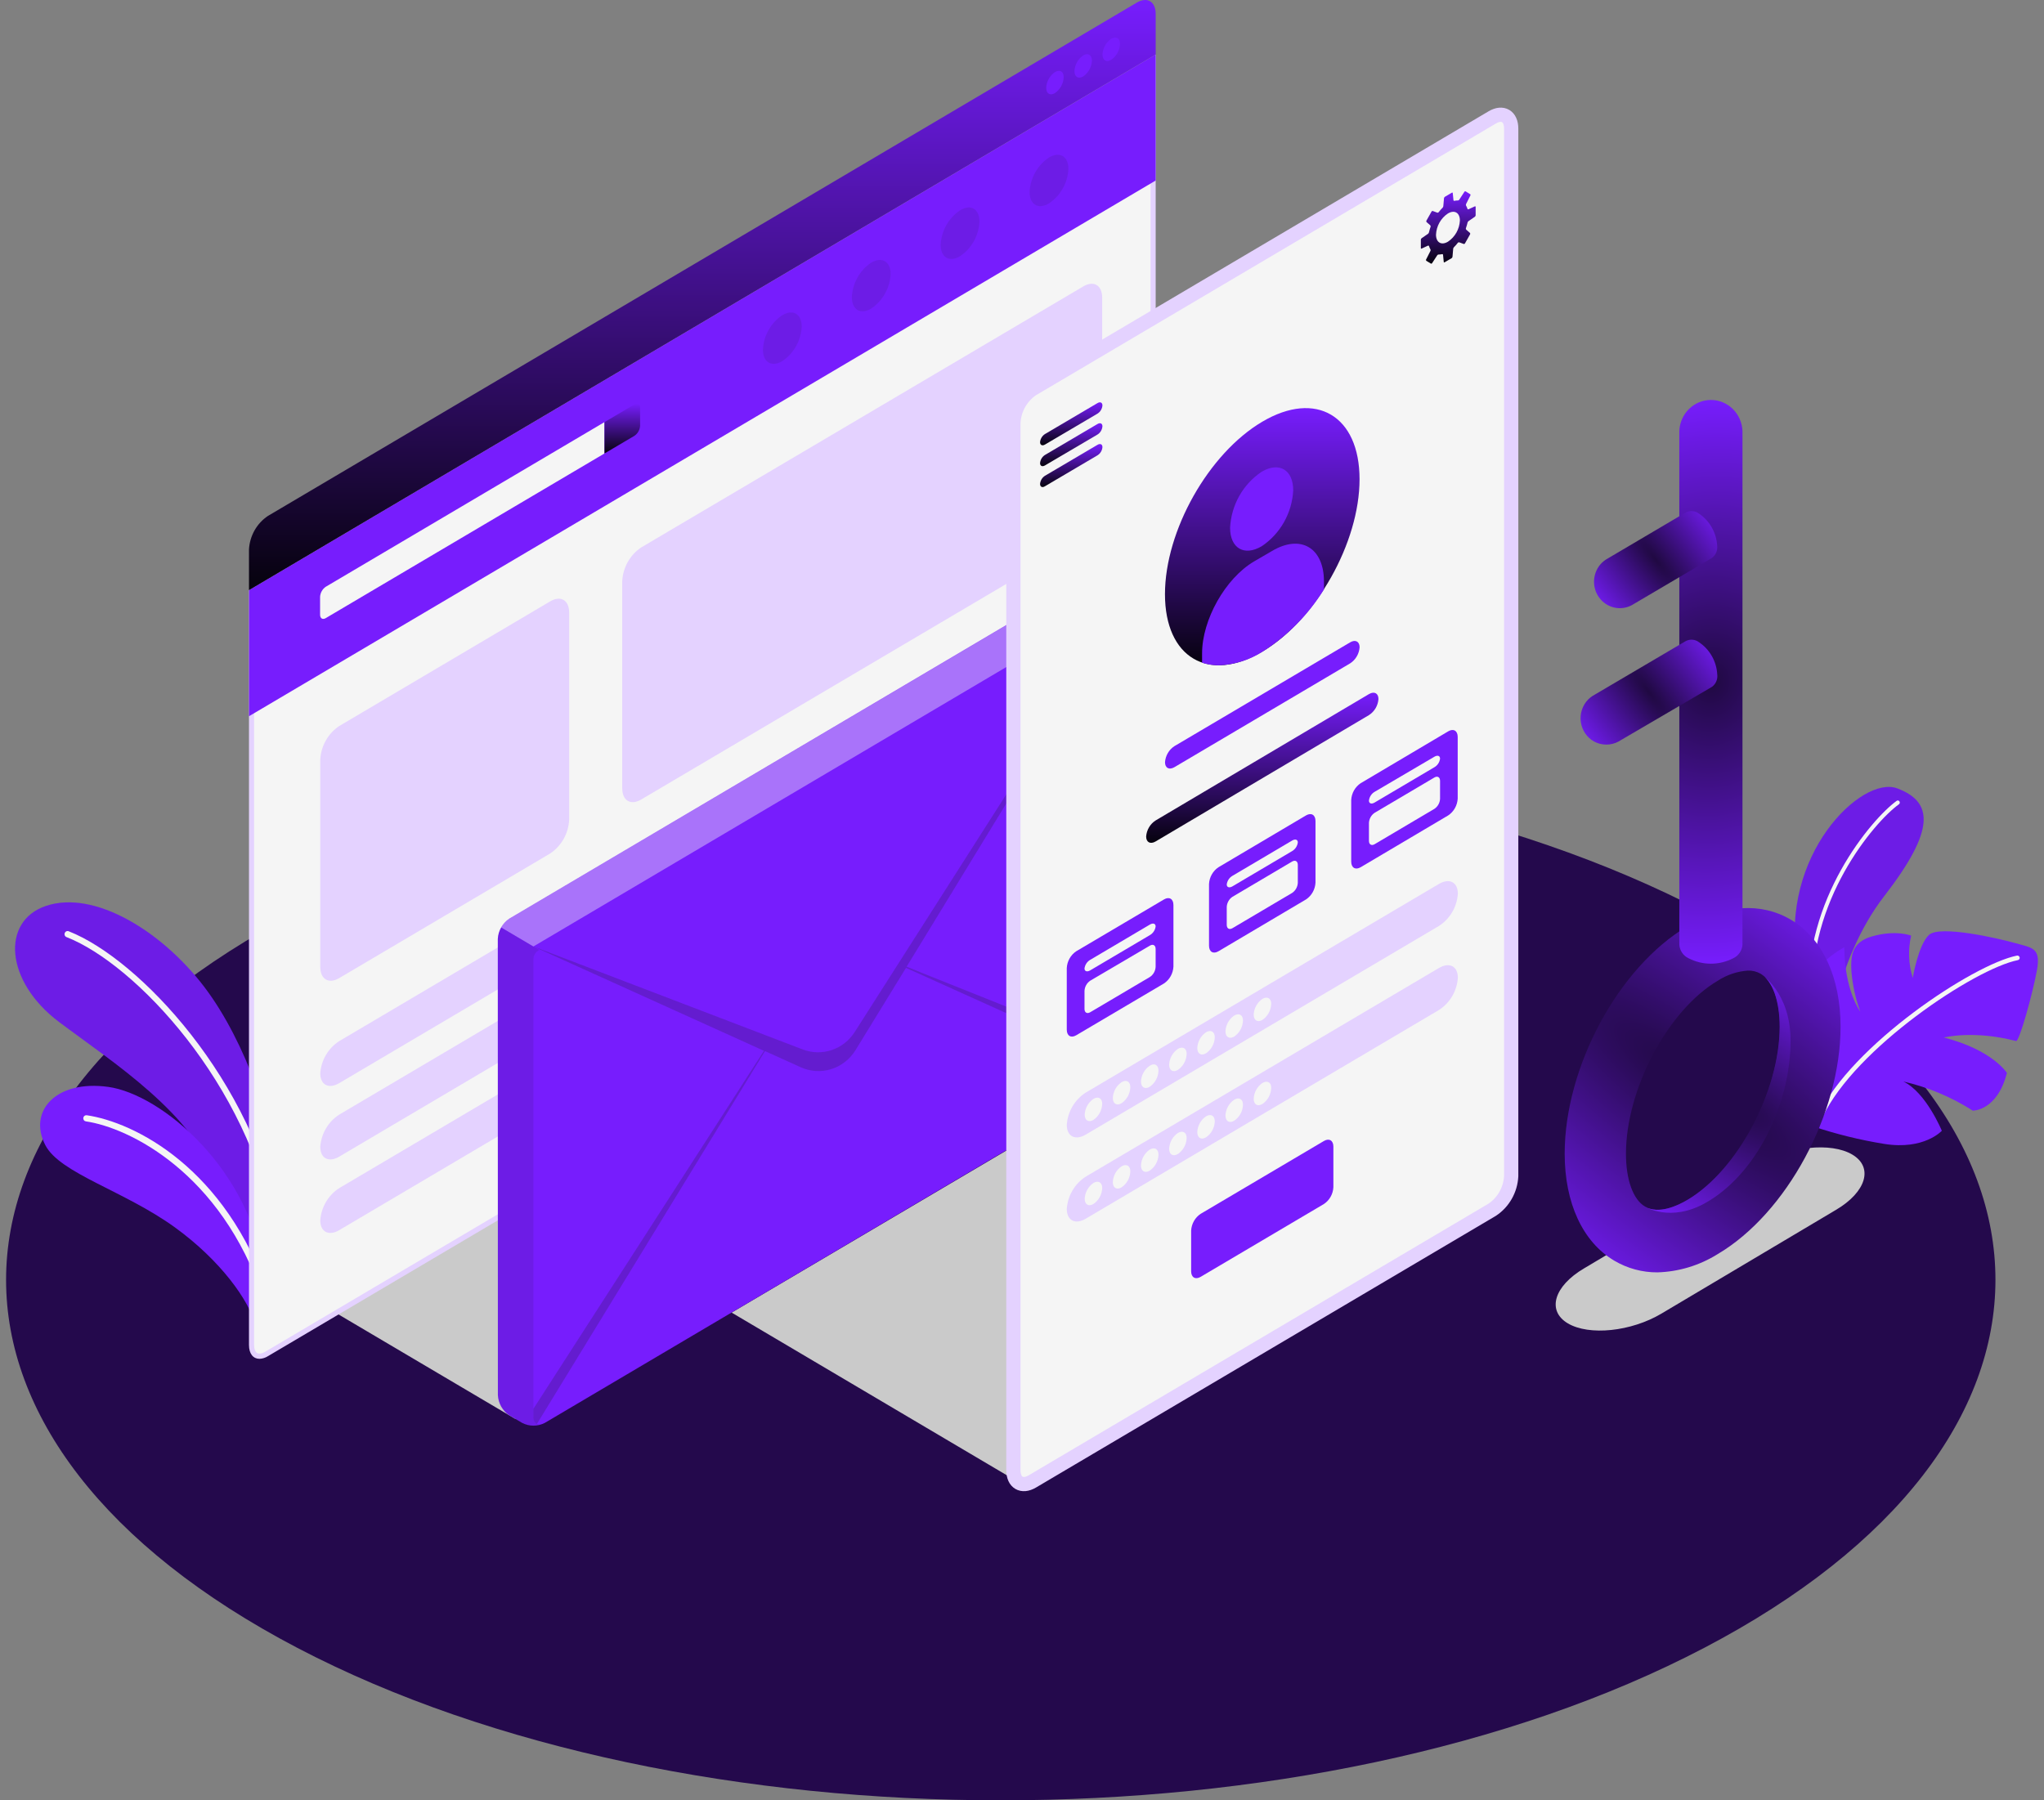 <svg xmlns="http://www.w3.org/2000/svg" width="168" height="148" viewBox="0 0 168 148" fill="none">
  <rect x="0" y="0" width="168" height="148" fill="#808080" stroke="none"/>
  <path d="M24.445 135.471C56.373 152.178 108.14 152.178 140.065 135.471C171.99 118.763 171.993 91.658 140.065 74.969C108.136 58.28 56.373 58.261 24.445 74.969C-7.484 91.677 -7.48 118.767 24.445 135.471Z" fill="#24094C"/>
  <path d="M128.865 108.792C130.617 109.826 134.056 109.469 136.545 107.996L150.905 99.459C153.398 97.986 153.995 95.954 152.243 94.915C150.492 93.877 147.056 94.245 144.563 95.718L130.21 104.263C127.718 105.725 127.117 107.757 128.865 108.792Z" fill="#CACACA"/>
  <path d="M42.384 116.662L27.772 108.028L42.384 99.394V116.662Z" fill="#CACACA"/>
  <path d="M83.686 121.831L60.135 107.906L83.689 94.008L83.686 121.831Z" fill="#CACACA"/>
  <path d="M22.612 96.472C22.655 92.975 20.267 85.696 16.774 81.112C13.281 76.528 7.734 73.138 3.777 74.474C0.072 75.722 0.413 80.678 4.856 84.017C9.299 87.356 15.972 91.561 17.874 97.271L21.921 104.266L22.612 96.472Z" fill="#771DFD"/>
  <path opacity="0.1" d="M22.612 96.472C22.655 92.975 20.267 85.696 16.774 81.112C13.281 76.528 7.734 73.138 3.777 74.474C0.072 75.722 0.413 80.678 4.856 84.017C9.299 87.356 15.972 91.561 17.874 97.271L21.921 104.266L22.612 96.472Z" fill="#191919"/>
  <path d="M22.811 101.26C22.756 101.255 22.704 101.232 22.664 101.194C22.624 101.156 22.597 101.105 22.587 101.05C20.429 89.081 11.112 79.258 5.49 77.045C5.456 77.036 5.424 77.019 5.397 76.996C5.37 76.974 5.347 76.945 5.331 76.913C5.315 76.881 5.306 76.846 5.305 76.81C5.303 76.774 5.308 76.738 5.321 76.704C5.334 76.671 5.353 76.64 5.378 76.615C5.403 76.589 5.433 76.569 5.465 76.556C5.498 76.543 5.534 76.538 5.569 76.539C5.604 76.541 5.638 76.55 5.67 76.567C11.4 78.824 20.897 88.808 23.077 100.958C23.083 100.991 23.083 101.025 23.076 101.058C23.07 101.091 23.057 101.122 23.038 101.149C23.02 101.177 22.996 101.201 22.969 101.219C22.942 101.238 22.911 101.25 22.879 101.256L22.811 101.26Z" fill="#F5F5F5"/>
  <path d="M20.98 108.88C20.454 106.906 18.145 103.633 14.382 100.905C10.217 97.89 4.921 96.461 3.724 94.138C2.285 91.347 4.598 88.755 8.904 89.352C13.21 89.948 20.721 96.075 21.828 105.154L20.98 108.88Z" fill="#771DFD"/>
  <path d="M21.839 106.829C21.791 106.825 21.745 106.806 21.707 106.776C21.669 106.746 21.639 106.706 21.623 106.659C18.166 96.384 10.583 92.698 7.058 92.186C6.993 92.177 6.933 92.142 6.894 92.088C6.854 92.034 6.837 91.966 6.846 91.899C6.855 91.832 6.889 91.772 6.942 91.731C6.995 91.691 7.061 91.673 7.126 91.682C11.026 92.249 18.569 96.004 22.098 106.49C22.119 106.554 22.114 106.625 22.085 106.686C22.056 106.747 22.006 106.794 21.943 106.818C21.91 106.828 21.874 106.832 21.839 106.829Z" fill="#F5F5F5"/>
  <path d="M150.158 86.497C150.158 86.497 150.637 79.134 154.882 73.648C159.126 68.162 158.867 65.917 155.939 64.812C153.011 63.708 146.227 70.316 147.723 79.134C149.22 87.952 150.158 86.497 150.158 86.497Z" fill="#771DFD"/>
  <path opacity="0.1" d="M150.158 86.497C150.158 86.497 150.637 79.134 154.882 73.648C159.126 68.162 158.867 65.917 155.939 64.812C153.011 63.708 146.227 70.316 147.723 79.134C149.22 87.952 150.158 86.497 150.158 86.497Z" fill="#191919"/>
  <path d="M148.862 82.291C148.82 82.291 148.779 82.275 148.747 82.245C148.716 82.216 148.697 82.176 148.693 82.132C148.2 74.01 153.801 67.347 155.888 65.837C155.905 65.824 155.925 65.814 155.946 65.809C155.968 65.804 155.99 65.803 156.011 65.807C156.033 65.811 156.053 65.819 156.072 65.831C156.09 65.843 156.106 65.859 156.118 65.878C156.143 65.915 156.153 65.961 156.146 66.005C156.139 66.05 156.114 66.09 156.078 66.117C154.021 67.59 148.524 74.132 149.013 82.11C149.015 82.155 149 82.199 148.971 82.232C148.943 82.266 148.902 82.287 148.859 82.291H148.862Z" fill="#F5F5F5"/>
  <path d="M149.005 92.594C150.917 93.233 152.875 93.716 154.861 94.037C158.149 94.567 159.603 92.958 159.603 92.958C159.603 92.958 158.308 89.803 156.441 88.908C158.461 89.373 160.39 90.183 162.146 91.305C162.146 91.305 164.153 91.338 164.952 88.201C164.952 88.201 163.765 86.313 159.772 85.293C159.772 85.293 162.2 84.667 165.7 85.58C165.963 85.687 167.081 81.633 167.419 79.763C167.758 77.893 167.024 77.922 165.599 77.521C164.175 77.12 159.452 76.048 158.559 76.847C157.667 77.646 157.214 80.393 157.214 80.393C156.861 79.268 156.815 78.066 157.081 76.917C157.081 76.917 155.8 76.405 153.807 76.998C152.182 77.48 152.102 78.614 152.174 79.896C152.271 81.008 152.513 82.103 152.894 83.15C152.894 83.15 151.624 81.486 151.584 77.874C151.584 77.874 148.253 79.568 147.685 82.955C147.354 84.792 146.915 90.179 149.005 92.594Z" fill="#771DFD"/>
  <path d="M149.631 91.941C149.666 91.941 149.701 91.93 149.731 91.912C149.76 91.893 149.785 91.866 149.8 91.834C152.452 86.19 162.319 79.633 165.851 78.93C165.875 78.925 165.898 78.916 165.918 78.902C165.939 78.889 165.957 78.871 165.97 78.851C165.984 78.83 165.994 78.807 165.998 78.783C166.003 78.758 166.003 78.733 165.999 78.709C165.988 78.659 165.96 78.616 165.919 78.588C165.878 78.56 165.828 78.549 165.779 78.558C162.182 79.276 152.16 85.921 149.466 91.668C149.445 91.714 149.442 91.766 149.458 91.813C149.474 91.861 149.508 91.9 149.552 91.922C149.577 91.934 149.604 91.94 149.631 91.941Z" fill="#F5F5F5"/>
  <path d="M21.33 111.489C20.923 111.489 20.679 111.146 20.679 110.568V48.638L94.791 4.852V66.531C94.766 67.046 94.622 67.548 94.372 67.996C94.122 68.443 93.773 68.825 93.352 69.109L21.92 111.301C21.742 111.415 21.539 111.48 21.33 111.489Z" fill="#F5F5F5"/>
  <path d="M94.566 5.224V66.532C94.535 67.01 94.398 67.474 94.164 67.888C93.93 68.302 93.606 68.656 93.217 68.921L21.813 111.114C21.667 111.21 21.5 111.266 21.327 111.276C20.928 111.276 20.885 110.779 20.885 110.569V48.764L94.566 5.224ZM94.987 4.488L20.464 48.514V110.569C20.464 111.305 20.824 111.706 21.327 111.706C21.573 111.697 21.812 111.622 22.021 111.489L93.429 69.293C93.882 68.99 94.259 68.583 94.53 68.103C94.801 67.623 94.957 67.085 94.987 66.532V4.477V4.488Z" fill="#E4D2FF"/>
  <path d="M20.468 48.514V58.878L94.987 14.841V4.477L20.468 48.514Z" fill="#771DFD"/>
  <path d="M26.308 49.065V50.538C26.308 50.84 26.52 50.965 26.775 50.814L49.686 37.276V34.699L26.775 48.237C26.64 48.328 26.527 48.451 26.446 48.595C26.365 48.738 26.317 48.9 26.308 49.065Z" fill="#F5F5F5"/>
  <path d="M52.143 33.25C52.402 33.095 52.611 33.221 52.611 33.526V34.999C52.601 35.165 52.554 35.326 52.473 35.47C52.392 35.614 52.279 35.736 52.143 35.827L49.686 37.278V34.7L52.143 33.25Z" fill="url(#paint0_linear_253_10648)"/>
  <path d="M20.464 45.175C20.493 44.622 20.65 44.084 20.92 43.604C21.191 43.124 21.568 42.716 22.021 42.414L93.429 0.218C94.289 -0.291 94.987 0.122 94.987 1.138V4.477L20.464 48.514V45.175Z" fill="url(#paint1_linear_253_10648)"/>
  <path d="M86.706 5.928C86.495 6.07 86.32 6.262 86.195 6.486C86.07 6.711 85.999 6.962 85.986 7.22C85.986 7.699 86.314 7.89 86.706 7.655C86.916 7.511 87.091 7.319 87.216 7.094C87.341 6.869 87.413 6.617 87.425 6.359C87.44 5.876 87.112 5.689 86.706 5.928Z" fill="#771DFD"/>
  <path d="M89.03 4.556C88.819 4.699 88.644 4.89 88.519 5.114C88.394 5.339 88.323 5.59 88.311 5.848C88.311 6.327 88.638 6.519 89.03 6.283C89.24 6.139 89.415 5.947 89.54 5.722C89.665 5.497 89.737 5.245 89.749 4.987C89.749 4.508 89.418 4.317 89.03 4.556Z" fill="#771DFD"/>
  <path d="M91.334 3.189C91.124 3.331 90.949 3.523 90.824 3.747C90.699 3.972 90.627 4.223 90.615 4.481C90.615 4.96 90.942 5.151 91.334 4.916C91.544 4.772 91.719 4.58 91.844 4.355C91.969 4.13 92.041 3.878 92.054 3.62C92.064 3.141 91.737 2.95 91.334 3.189Z" fill="#771DFD"/>
  <g opacity="0.1">
    <path d="M71.606 21.589C71.142 21.9 70.755 22.319 70.478 22.811C70.201 23.304 70.042 23.856 70.013 24.424C70.013 25.466 70.732 25.896 71.606 25.366C72.072 25.056 72.459 24.639 72.736 24.146C73.014 23.654 73.174 23.102 73.203 22.535C73.207 21.493 72.488 21.07 71.606 21.589Z" fill="#191919"/>
    <path d="M64.301 25.908C63.836 26.218 63.449 26.636 63.171 27.128C62.894 27.62 62.734 28.172 62.704 28.74C62.704 29.782 63.423 30.212 64.301 29.686C64.766 29.375 65.152 28.956 65.429 28.463C65.706 27.971 65.866 27.418 65.895 26.851C65.895 25.809 65.183 25.393 64.301 25.908Z" fill="#191919"/>
    <path d="M78.907 17.29C78.442 17.601 78.056 18.019 77.779 18.511C77.502 19.003 77.342 19.555 77.313 20.122C77.313 21.163 78.032 21.594 78.907 21.064C79.372 20.754 79.759 20.336 80.037 19.844C80.314 19.352 80.474 18.8 80.504 18.233C80.504 17.172 79.791 16.749 78.907 17.29Z" fill="#191919"/>
    <path d="M86.219 12.947C85.754 13.257 85.366 13.675 85.089 14.167C84.811 14.659 84.651 15.211 84.622 15.778C84.622 16.82 85.341 17.251 86.219 16.721C86.684 16.411 87.071 15.993 87.349 15.501C87.626 15.009 87.786 14.457 87.816 13.889C87.816 12.847 87.1 12.424 86.219 12.947Z" fill="#191919"/>
  </g>
  <path d="M27.881 59.686L45.223 49.436C46.083 48.928 46.781 49.341 46.781 50.357V67.399C46.751 67.953 46.595 68.491 46.324 68.97C46.054 69.45 45.676 69.858 45.223 70.161L27.881 80.407C27.021 80.915 26.323 80.503 26.323 79.486V62.447C26.353 61.894 26.509 61.356 26.78 60.876C27.05 60.397 27.428 59.989 27.881 59.686Z" fill="#E4D2FF"/>
  <path d="M52.701 45.005L89.033 23.548C89.892 23.036 90.59 23.448 90.59 24.468V41.507C90.561 42.06 90.404 42.599 90.134 43.078C89.863 43.558 89.486 43.966 89.033 44.269L52.701 65.726C51.841 66.234 51.143 65.821 51.143 64.805V47.766C51.173 47.213 51.329 46.675 51.6 46.195C51.87 45.715 52.247 45.308 52.701 45.005Z" fill="#E4D2FF"/>
  <path d="M27.881 85.588L55.45 69.297C56.313 68.789 57.011 69.149 57.011 70.103C56.973 70.638 56.812 71.157 56.541 71.617C56.271 72.077 55.898 72.465 55.454 72.75L27.881 89.042C27.021 89.55 26.323 89.189 26.323 88.235C26.362 87.7 26.523 87.181 26.793 86.722C27.064 86.262 27.436 85.873 27.881 85.588Z" fill="#E4D2FF"/>
  <path d="M27.881 91.631L55.45 75.34C56.313 74.832 57.011 75.192 57.011 76.146C56.973 76.681 56.812 77.2 56.541 77.66C56.271 78.12 55.898 78.508 55.454 78.793L27.881 95.085C27.021 95.593 26.323 95.232 26.323 94.278C26.362 93.743 26.523 93.224 26.793 92.764C27.064 92.305 27.436 91.916 27.881 91.631Z" fill="#E4D2FF"/>
  <path d="M27.881 97.674L55.45 81.383C56.313 80.874 57.011 81.235 57.011 82.189C56.973 82.724 56.812 83.243 56.541 83.703C56.271 84.163 55.898 84.551 55.454 84.836L27.881 101.128C27.021 101.636 26.323 101.275 26.323 100.321C26.362 99.786 26.523 99.267 26.793 98.808C27.064 98.348 27.436 97.959 27.881 97.674Z" fill="#E4D2FF"/>
  <path d="M40.916 77.183C40.934 76.851 41.028 76.528 41.191 76.24C41.353 75.953 41.579 75.708 41.851 75.526L89.662 47.276C89.951 47.125 90.272 47.047 90.597 47.047C90.922 47.047 91.242 47.125 91.532 47.276L92.586 47.898C92.858 48.08 93.084 48.325 93.246 48.613C93.407 48.901 93.501 49.223 93.518 49.555V87.064C93.5 87.396 93.407 87.719 93.245 88.006C93.083 88.294 92.857 88.539 92.586 88.721L44.783 116.971C44.493 117.122 44.172 117.2 43.847 117.2C43.522 117.2 43.202 117.122 42.912 116.971L41.858 116.349C41.586 116.167 41.36 115.922 41.197 115.634C41.035 115.347 40.941 115.024 40.923 114.692L40.916 77.183Z" fill="#771DFD"/>
  <path opacity="0.4" d="M41.185 76.24L43.84 77.808L93.241 48.612C93.083 48.321 92.856 48.074 92.582 47.895L91.546 47.276C91.258 47.125 90.939 47.047 90.615 47.047C90.291 47.047 89.972 47.125 89.683 47.276L41.85 75.526C41.573 75.703 41.344 75.948 41.185 76.24Z" fill="#F5F5F5"/>
  <path opacity="0.1" d="M40.916 77.185V114.694C40.934 115.026 41.028 115.349 41.19 115.636C41.353 115.924 41.579 116.169 41.851 116.351L42.905 116.973C42.986 117.021 43.071 117.061 43.16 117.091C43.285 117.134 43.414 117.165 43.545 117.183C43.791 117.214 44.04 117.204 44.282 117.153C44.345 117.142 44.406 117.126 44.466 117.106L44.578 117.061C44.507 117.093 44.43 117.109 44.353 117.109C44.275 117.109 44.199 117.093 44.128 117.061C44.028 116.994 43.949 116.899 43.899 116.788C43.849 116.677 43.83 116.553 43.844 116.432V78.915C43.834 78.745 43.876 78.575 43.962 78.429C44.049 78.283 44.177 78.168 44.329 78.098L43.844 77.811L41.185 76.242C41.019 76.528 40.926 76.852 40.916 77.185Z" fill="#191919"/>
  <path opacity="0.2" d="M43.842 77.807L65.983 86.275C66.749 86.567 67.588 86.584 68.365 86.322C69.141 86.06 69.807 85.536 70.253 84.835L73.807 79.261L93.419 48.508L74.516 79.471L93.516 87.081C93.5 87.419 93.4 87.748 93.225 88.035L74.465 79.567L70.321 86.323C69.862 87.073 69.154 87.629 68.327 87.889C67.5 88.149 66.609 88.095 65.817 87.737L62.875 86.407L44.126 117.065C44.026 116.997 43.947 116.902 43.897 116.791C43.847 116.68 43.828 116.557 43.842 116.435V115.813L62.792 86.385L43.842 77.807Z" fill="#191919"/>
  <path d="M83.293 34.749V120.865C83.293 121.881 83.991 122.293 84.851 121.785L122.651 99.448C123.104 99.145 123.481 98.738 123.752 98.258C124.022 97.778 124.179 97.24 124.208 96.687V10.572C124.208 9.555 123.511 9.143 122.651 9.651L84.851 31.988C84.397 32.29 84.02 32.698 83.749 33.178C83.479 33.658 83.322 34.196 83.293 34.749Z" fill="#F5F5F5" stroke="#E4D2FF" stroke-width="1.17" stroke-miterlimit="10"/>
  <path d="M85.485 36.35C85.497 36.214 85.54 36.082 85.611 35.966C85.681 35.849 85.777 35.752 85.891 35.68L90.208 33.136C90.431 33.003 90.611 33.092 90.611 33.331C90.6 33.467 90.557 33.599 90.487 33.715C90.417 33.831 90.322 33.929 90.208 34.001L85.891 36.545C85.668 36.678 85.485 36.589 85.485 36.35Z" fill="url(#paint2_linear_253_10648)"/>
  <path d="M85.485 38.069C85.497 37.932 85.54 37.801 85.61 37.684C85.681 37.568 85.777 37.47 85.891 37.399L90.208 34.855C90.431 34.722 90.611 34.811 90.611 35.046C90.6 35.183 90.558 35.315 90.488 35.432C90.418 35.549 90.322 35.648 90.208 35.72L85.891 38.26C85.668 38.393 85.485 38.308 85.485 38.069Z" fill="url(#paint3_linear_253_10648)"/>
  <path d="M85.485 39.781C85.497 39.644 85.54 39.513 85.61 39.396C85.681 39.28 85.777 39.182 85.891 39.111L90.208 36.566C90.431 36.434 90.611 36.519 90.611 36.758C90.6 36.894 90.558 37.026 90.488 37.142C90.418 37.259 90.322 37.357 90.208 37.428L85.891 39.972C85.668 40.119 85.485 40.02 85.485 39.781Z" fill="url(#paint4_linear_253_10648)"/>
  <path d="M121.286 17.698V17.009C121.286 17.001 121.284 16.993 121.281 16.985C121.277 16.978 121.271 16.971 121.264 16.967C121.257 16.963 121.249 16.96 121.241 16.96C121.233 16.959 121.225 16.961 121.218 16.965L120.7 17.204C120.691 17.209 120.682 17.211 120.673 17.211C120.664 17.211 120.655 17.209 120.647 17.205C120.639 17.201 120.631 17.196 120.626 17.188C120.62 17.181 120.615 17.173 120.613 17.164C120.586 17.072 120.547 16.984 120.498 16.902C120.488 16.883 120.483 16.86 120.483 16.838C120.483 16.816 120.488 16.794 120.498 16.774L120.858 16.059C120.867 16.041 120.868 16.02 120.862 16.001C120.856 15.982 120.843 15.966 120.825 15.956L120.466 15.735C120.449 15.726 120.429 15.724 120.411 15.729C120.392 15.734 120.376 15.745 120.365 15.761L119.933 16.424C119.921 16.442 119.904 16.456 119.884 16.465C119.865 16.475 119.843 16.48 119.822 16.479C119.728 16.478 119.633 16.488 119.541 16.509C119.532 16.511 119.523 16.512 119.514 16.511C119.505 16.509 119.496 16.506 119.489 16.5C119.481 16.495 119.475 16.488 119.47 16.48C119.465 16.472 119.463 16.463 119.462 16.453L119.405 15.875C119.405 15.835 119.369 15.816 119.336 15.838L118.753 16.181C118.735 16.193 118.719 16.209 118.708 16.229C118.696 16.248 118.688 16.269 118.685 16.291L118.628 16.954C118.62 17.001 118.598 17.045 118.566 17.079C118.45 17.194 118.341 17.317 118.243 17.447C118.229 17.464 118.21 17.476 118.19 17.482C118.169 17.488 118.148 17.487 118.128 17.48L117.768 17.348C117.748 17.342 117.728 17.342 117.709 17.35C117.69 17.357 117.674 17.371 117.663 17.389L117.235 18.147C117.227 18.165 117.224 18.185 117.227 18.205C117.23 18.225 117.239 18.243 117.253 18.257L117.556 18.522C117.57 18.538 117.581 18.556 117.586 18.577C117.591 18.598 117.59 18.62 117.584 18.64C117.529 18.792 117.483 18.947 117.448 19.104C117.436 19.149 117.41 19.189 117.376 19.218L116.843 19.586C116.826 19.601 116.811 19.618 116.8 19.639C116.79 19.659 116.784 19.681 116.782 19.704V20.389C116.78 20.398 116.781 20.407 116.785 20.415C116.788 20.424 116.794 20.431 116.801 20.435C116.809 20.44 116.817 20.442 116.826 20.442C116.835 20.442 116.843 20.439 116.85 20.433L117.368 20.194C117.377 20.191 117.386 20.189 117.395 20.189C117.404 20.19 117.413 20.192 117.421 20.196C117.429 20.2 117.437 20.206 117.442 20.213C117.448 20.221 117.452 20.229 117.455 20.238C117.482 20.33 117.521 20.418 117.57 20.5C117.58 20.52 117.585 20.542 117.585 20.564C117.585 20.586 117.58 20.608 117.57 20.628L117.21 21.339C117.202 21.358 117.201 21.379 117.207 21.399C117.213 21.418 117.225 21.435 117.243 21.446L117.602 21.667C117.619 21.675 117.639 21.678 117.657 21.673C117.676 21.668 117.692 21.657 117.703 21.641L118.135 20.978C118.148 20.96 118.164 20.946 118.184 20.936C118.203 20.927 118.225 20.922 118.246 20.923C118.341 20.924 118.435 20.914 118.527 20.893C118.536 20.891 118.545 20.89 118.554 20.891C118.563 20.893 118.572 20.896 118.579 20.901C118.587 20.907 118.593 20.914 118.598 20.922C118.603 20.93 118.605 20.939 118.606 20.949L118.664 21.527C118.664 21.567 118.696 21.586 118.732 21.564L119.315 21.221C119.333 21.208 119.349 21.191 119.36 21.171C119.372 21.152 119.38 21.13 119.383 21.107L119.441 20.444C119.448 20.398 119.469 20.355 119.502 20.323C119.618 20.209 119.727 20.085 119.825 19.955C119.839 19.938 119.858 19.926 119.878 19.92C119.899 19.914 119.92 19.915 119.941 19.922L120.3 20.054C120.32 20.06 120.34 20.06 120.359 20.052C120.378 20.045 120.394 20.031 120.405 20.014L120.833 19.255C120.842 19.236 120.845 19.215 120.841 19.194C120.837 19.174 120.826 19.155 120.811 19.141L120.512 18.88C120.498 18.864 120.487 18.846 120.482 18.825C120.477 18.804 120.478 18.782 120.484 18.762C120.539 18.61 120.585 18.455 120.62 18.298C120.631 18.252 120.656 18.212 120.692 18.184L121.225 17.816C121.242 17.801 121.257 17.783 121.267 17.763C121.278 17.743 121.284 17.721 121.286 17.698ZM119.009 19.87C118.466 20.194 118.027 19.933 118.027 19.292C118.044 18.942 118.141 18.602 118.312 18.298C118.483 17.995 118.722 17.737 119.009 17.547C119.552 17.227 119.991 17.488 119.991 18.128C119.973 18.478 119.875 18.817 119.705 19.12C119.534 19.423 119.295 19.68 119.009 19.87Z" fill="url(#paint5_linear_253_10648)"/>
  <path d="M103.747 34.669C108.165 32.058 111.744 34.175 111.744 39.396C111.744 44.617 108.165 50.96 103.747 53.571C99.33 56.181 95.751 54.064 95.751 48.847C95.751 43.63 99.33 37.279 103.747 34.669Z" fill="url(#paint6_linear_253_10648)"/>
  <path d="M103.699 38.781C105.138 37.934 106.292 38.619 106.292 40.313C106.243 41.233 105.983 42.129 105.532 42.927C105.081 43.725 104.453 44.404 103.699 44.907C102.26 45.754 101.102 45.069 101.102 43.376C101.151 42.455 101.412 41.559 101.863 40.761C102.314 39.962 102.943 39.284 103.699 38.781Z" fill="#771DFD"/>
  <path d="M108.819 47.809C108.819 45.03 106.909 43.899 104.556 45.291L103.064 46.16C100.711 47.552 98.801 50.946 98.801 53.718V54.481C99.245 54.626 99.709 54.699 100.175 54.698C101.437 54.654 102.666 54.273 103.74 53.593C105.795 52.302 107.532 50.544 108.819 48.457V47.809Z" fill="#771DFD"/>
  <path d="M96.531 61.337L110.971 52.806C111.399 52.552 111.748 52.733 111.748 53.212C111.728 53.479 111.648 53.737 111.513 53.967C111.378 54.197 111.192 54.391 110.971 54.533L96.535 63.064C96.103 63.322 95.754 63.137 95.754 62.662C95.773 62.395 95.853 62.135 95.988 61.905C96.123 61.674 96.309 61.48 96.531 61.337Z" fill="#771DFD"/>
  <path d="M94.984 67.447L112.517 57.06C112.949 56.806 113.298 56.987 113.298 57.465C113.278 57.733 113.197 57.992 113.062 58.222C112.926 58.451 112.74 58.645 112.517 58.787L94.984 69.173C94.552 69.427 94.204 69.247 94.204 68.768C94.223 68.501 94.304 68.242 94.44 68.012C94.575 67.782 94.762 67.589 94.984 67.447Z" fill="url(#paint7_linear_253_10648)"/>
  <path d="M112.983 65.43L117.893 62.529C118.152 62.378 118.361 62.448 118.361 62.687C118.342 62.834 118.289 62.974 118.208 63.097C118.127 63.219 118.019 63.321 117.893 63.394L112.983 66.295C112.728 66.446 112.516 66.376 112.516 66.141C112.535 65.993 112.588 65.853 112.669 65.73C112.75 65.606 112.857 65.504 112.983 65.43Z" fill="url(#paint8_linear_253_10648)"/>
  <path d="M88.457 78.201L95.67 73.941C96.098 73.687 96.447 73.893 96.447 74.401V79.467C96.432 79.743 96.354 80.012 96.219 80.252C96.084 80.492 95.896 80.696 95.67 80.848L88.457 85.107C88.029 85.362 87.68 85.155 87.68 84.647V79.581C87.695 79.305 87.773 79.036 87.908 78.796C88.043 78.556 88.231 78.352 88.457 78.201Z" fill="#771DFD"/>
  <path d="M89.605 78.907L94.515 76.005C94.774 75.855 94.983 75.924 94.983 76.16C94.964 76.308 94.912 76.448 94.831 76.572C94.749 76.695 94.641 76.797 94.515 76.871L89.605 79.772C89.346 79.923 89.137 79.853 89.137 79.617C89.156 79.47 89.208 79.329 89.289 79.206C89.371 79.082 89.478 78.98 89.605 78.907Z" fill="#F5F5F5"/>
  <path d="M89.137 81.466V82.939C89.137 83.245 89.346 83.366 89.605 83.215L94.515 80.314C94.651 80.223 94.764 80.101 94.846 79.957C94.927 79.813 94.974 79.651 94.983 79.485V78.013C94.983 77.707 94.774 77.586 94.515 77.737L89.605 80.623C89.467 80.716 89.353 80.84 89.272 80.987C89.191 81.133 89.144 81.298 89.137 81.466Z" fill="#F5F5F5"/>
  <path d="M100.148 71.294L107.343 67.034C107.774 66.781 108.123 66.987 108.123 67.495V72.561C108.108 72.838 108.03 73.107 107.894 73.347C107.759 73.587 107.57 73.79 107.343 73.941L100.148 78.201C99.716 78.455 99.371 78.249 99.371 77.741V72.675C99.385 72.398 99.463 72.129 99.598 71.889C99.733 71.649 99.921 71.445 100.148 71.294Z" fill="#771DFD"/>
  <path d="M101.296 72L106.206 69.099C106.461 68.948 106.67 69.018 106.67 69.254C106.651 69.401 106.599 69.541 106.519 69.664C106.438 69.788 106.331 69.89 106.206 69.964L101.296 72.866C101.037 73.017 100.828 72.947 100.828 72.707C100.848 72.561 100.9 72.42 100.981 72.298C101.062 72.175 101.17 72.073 101.296 72Z" fill="#F5F5F5"/>
  <path d="M100.828 74.556V76.029C100.828 76.334 101.037 76.456 101.296 76.305L106.206 73.404C106.341 73.312 106.453 73.19 106.534 73.046C106.614 72.902 106.661 72.741 106.67 72.575V71.103C106.67 70.797 106.458 70.675 106.202 70.826L101.292 73.728C101.157 73.819 101.044 73.941 100.964 74.085C100.883 74.229 100.837 74.39 100.828 74.556Z" fill="#F5F5F5"/>
  <path d="M111.839 64.384L119.034 60.12C119.462 59.866 119.811 60.073 119.811 60.581V65.65C119.796 65.927 119.718 66.196 119.583 66.435C119.448 66.675 119.26 66.879 119.034 67.031L111.839 71.291C111.408 71.545 111.059 71.339 111.059 70.831V65.764C111.073 65.488 111.152 65.218 111.287 64.978C111.423 64.739 111.612 64.535 111.839 64.384Z" fill="#771DFD"/>
  <path d="M112.983 65.094L117.893 62.211C118.152 62.056 118.361 62.127 118.361 62.366C118.342 62.513 118.29 62.653 118.209 62.776C118.128 62.899 118.02 63 117.893 63.073L112.983 65.974C112.728 66.129 112.516 66.059 112.516 65.819C112.532 65.669 112.584 65.525 112.665 65.399C112.746 65.273 112.855 65.169 112.983 65.094Z" fill="#F5F5F5"/>
  <path d="M112.516 67.651V69.124C112.516 69.426 112.728 69.551 112.983 69.4L117.893 66.495C118.03 66.405 118.143 66.282 118.225 66.138C118.306 65.994 118.353 65.833 118.361 65.667V64.194C118.361 63.889 118.152 63.763 117.893 63.918L112.983 66.819C112.847 66.91 112.733 67.033 112.652 67.178C112.571 67.323 112.524 67.485 112.516 67.651Z" fill="#F5F5F5"/>
  <path d="M89.238 89.821L118.267 72.668C119.131 72.16 119.825 72.52 119.825 73.474C119.787 74.01 119.627 74.529 119.356 74.989C119.085 75.449 118.712 75.837 118.267 76.121L89.238 93.274C88.378 93.782 87.68 93.422 87.68 92.468C87.719 91.933 87.88 91.414 88.15 90.954C88.421 90.494 88.793 90.106 89.238 89.821Z" fill="#E4D2FF"/>
  <path d="M89.238 96.731L118.267 79.578C119.131 79.07 119.825 79.431 119.825 80.384C119.787 80.92 119.627 81.439 119.356 81.899C119.085 82.359 118.712 82.747 118.267 83.031L89.238 100.188C88.378 100.696 87.68 100.335 87.68 99.378C87.719 98.843 87.88 98.324 88.15 97.864C88.421 97.404 88.793 97.016 89.238 96.731Z" fill="#E4D2FF"/>
  <path d="M98.683 99.787L108.813 93.8C109.244 93.546 109.593 93.752 109.593 94.26V97.6C109.579 97.876 109.5 98.146 109.365 98.386C109.229 98.626 109.04 98.829 108.813 98.98L98.683 104.967C98.251 105.221 97.902 105.015 97.902 104.507V101.167C97.917 100.89 97.995 100.621 98.131 100.381C98.267 100.141 98.456 99.938 98.683 99.787Z" fill="#771DFD"/>
  <path d="M89.872 90.337C89.662 90.48 89.487 90.672 89.362 90.897C89.237 91.122 89.165 91.374 89.153 91.633C89.153 92.108 89.48 92.303 89.872 92.064C90.083 91.92 90.258 91.728 90.383 91.503C90.508 91.278 90.579 91.026 90.592 90.767C90.603 90.293 90.275 90.097 89.872 90.337Z" fill="#F5F5F5"/>
  <path d="M92.185 88.965C91.974 89.108 91.799 89.3 91.674 89.525C91.549 89.75 91.477 90.002 91.465 90.261C91.465 90.736 91.789 90.931 92.185 90.692C92.395 90.548 92.57 90.356 92.695 90.131C92.82 89.906 92.892 89.654 92.904 89.396C92.915 88.921 92.588 88.718 92.185 88.965Z" fill="#F5F5F5"/>
  <path d="M94.497 87.614C94.287 87.757 94.112 87.949 93.987 88.174C93.862 88.399 93.79 88.651 93.778 88.91C93.778 89.385 94.105 89.58 94.497 89.341C94.708 89.197 94.883 89.005 95.008 88.78C95.133 88.555 95.204 88.303 95.217 88.045C95.228 87.551 94.9 87.356 94.497 87.614Z" fill="#F5F5F5"/>
  <path d="M96.814 86.227C96.603 86.37 96.428 86.562 96.303 86.787C96.178 87.013 96.106 87.265 96.094 87.523C96.094 87.998 96.422 88.193 96.814 87.954C97.024 87.811 97.199 87.619 97.324 87.394C97.449 87.169 97.521 86.917 97.533 86.658C97.544 86.183 97.217 85.988 96.814 86.227Z" fill="#F5F5F5"/>
  <path d="M99.126 84.86C98.915 85.003 98.74 85.195 98.615 85.421C98.49 85.646 98.419 85.897 98.406 86.156C98.406 86.631 98.734 86.826 99.126 86.587C99.336 86.444 99.511 86.252 99.636 86.027C99.761 85.802 99.833 85.549 99.845 85.291C99.856 84.816 99.529 84.621 99.126 84.86Z" fill="#F5F5F5"/>
  <path d="M101.443 83.485C101.232 83.628 101.057 83.82 100.932 84.046C100.807 84.271 100.736 84.522 100.723 84.781C100.723 85.256 101.05 85.451 101.443 85.212C101.654 85.069 101.829 84.877 101.954 84.652C102.079 84.427 102.15 84.175 102.162 83.916C102.173 83.441 101.849 83.246 101.443 83.485Z" fill="#F5F5F5"/>
  <path d="M103.762 82.115C103.552 82.258 103.377 82.45 103.252 82.675C103.127 82.9 103.055 83.152 103.043 83.411C103.043 83.886 103.37 84.081 103.762 83.841C103.973 83.698 104.148 83.506 104.273 83.281C104.398 83.056 104.469 82.804 104.482 82.546C104.503 82.089 104.165 81.875 103.762 82.115Z" fill="#F5F5F5"/>
  <path d="M89.872 97.249C89.662 97.393 89.487 97.585 89.362 97.81C89.238 98.035 89.166 98.287 89.153 98.545C89.153 99.024 89.48 99.215 89.872 98.976C90.083 98.833 90.258 98.642 90.383 98.418C90.508 98.193 90.579 97.942 90.592 97.683C90.603 97.205 90.275 97.013 89.872 97.249Z" fill="#F5F5F5"/>
  <path d="M92.185 95.882C91.974 96.025 91.799 96.217 91.674 96.442C91.549 96.667 91.477 96.919 91.465 97.178C91.465 97.656 91.789 97.848 92.185 97.609C92.395 97.466 92.57 97.275 92.695 97.05C92.82 96.826 92.892 96.574 92.904 96.316C92.915 95.838 92.588 95.646 92.185 95.882Z" fill="#F5F5F5"/>
  <path d="M94.497 94.508C94.287 94.652 94.112 94.844 93.987 95.069C93.863 95.294 93.791 95.546 93.778 95.805C93.778 96.283 94.105 96.475 94.497 96.235C94.708 96.093 94.883 95.901 95.008 95.677C95.133 95.453 95.204 95.201 95.217 94.943C95.228 94.464 94.9 94.269 94.497 94.508Z" fill="#F5F5F5"/>
  <path d="M96.814 93.139C96.603 93.282 96.428 93.474 96.303 93.699C96.178 93.924 96.107 94.176 96.094 94.435C96.094 94.914 96.422 95.105 96.814 94.866C97.024 94.723 97.199 94.532 97.324 94.308C97.449 94.083 97.521 93.832 97.533 93.573C97.544 93.099 97.217 92.903 96.814 93.139Z" fill="#F5F5F5"/>
  <path d="M99.126 91.77C98.915 91.913 98.74 92.105 98.615 92.331C98.49 92.556 98.419 92.808 98.406 93.066C98.406 93.545 98.734 93.736 99.126 93.497C99.336 93.355 99.511 93.163 99.636 92.939C99.761 92.714 99.833 92.463 99.845 92.205C99.856 91.726 99.529 91.531 99.126 91.77Z" fill="#F5F5F5"/>
  <path d="M101.443 90.403C101.232 90.546 101.057 90.738 100.932 90.963C100.807 91.189 100.736 91.441 100.723 91.699C100.723 92.178 101.05 92.369 101.443 92.13C101.654 91.987 101.83 91.796 101.955 91.57C102.08 91.345 102.151 91.093 102.162 90.834C102.173 90.359 101.849 90.164 101.443 90.403Z" fill="#F5F5F5"/>
  <path d="M103.762 89.028C103.552 89.171 103.377 89.363 103.252 89.588C103.127 89.814 103.055 90.066 103.043 90.324C103.043 90.803 103.37 90.994 103.762 90.755C103.973 90.612 104.148 90.42 104.273 90.195C104.398 89.97 104.47 89.718 104.482 89.459C104.503 88.984 104.165 88.789 103.762 89.028Z" fill="#F5F5F5"/>
  <path d="M136.227 104.598C134.984 104.606 133.761 104.276 132.684 103.64C130.09 102.105 128.604 98.902 128.604 94.841C128.604 87.706 133.036 79.499 138.677 76.156C141.724 74.356 144.749 74.161 147.199 75.608C149.789 77.139 151.278 80.346 151.278 84.403C151.278 91.539 146.846 99.749 141.188 103.092C139.691 104.029 137.981 104.548 136.227 104.598ZM143.659 79.79C142.783 79.854 141.937 80.138 141.195 80.619C137.094 83.03 133.641 89.55 133.641 94.841C133.641 96.984 134.227 98.611 135.209 99.189C136.328 99.852 137.885 99.13 138.709 98.641C142.821 96.214 146.288 89.694 146.288 84.403C146.288 82.261 145.702 80.637 144.72 80.055C144.396 79.87 144.03 79.778 143.659 79.79Z" fill="url(#paint9_radial_253_10648)"/>
  <path d="M147.169 85.544C147.169 81.535 144.702 80.055 144.702 80.055C145.684 80.636 146.27 82.264 146.27 84.403C146.27 89.693 142.802 96.214 138.691 98.64C137.867 99.13 136.313 99.851 135.19 99.189C135.19 99.189 137.273 100.514 140.151 98.905C144.317 96.582 147.169 90.835 147.169 85.544Z" fill="url(#paint10_radial_253_10648)"/>
  <path d="M143.217 35.438C143.192 34.751 142.908 34.1 142.424 33.623C141.94 33.146 141.294 32.879 140.622 32.879C139.95 32.879 139.304 33.146 138.82 33.623C138.336 34.1 138.051 34.751 138.026 35.438V77.671C138.045 77.908 138.125 78.135 138.259 78.329C138.392 78.524 138.574 78.678 138.785 78.776C139.354 79.07 139.983 79.223 140.62 79.223C141.257 79.223 141.886 79.07 142.455 78.776C142.667 78.679 142.85 78.525 142.984 78.33C143.118 78.136 143.199 77.908 143.217 77.671V35.446V35.438Z" fill="url(#paint11_radial_253_10648)"/>
  <path d="M141.139 44.88C141.111 44.348 140.96 43.83 140.699 43.368C140.439 42.906 140.075 42.513 139.639 42.222C139.485 42.106 139.303 42.036 139.112 42.02C138.922 42.003 138.731 42.04 138.56 42.126L132.164 45.9L132.009 45.992C131.986 46.002 131.964 46.016 131.944 46.033C131.835 46.108 131.733 46.193 131.639 46.287C131.278 46.655 131.059 47.143 131.021 47.663C130.983 48.183 131.129 48.699 131.432 49.118C131.735 49.537 132.175 49.83 132.672 49.945C133.169 50.059 133.69 49.986 134.139 49.74L134.261 49.666L140.704 45.871C140.855 45.76 140.975 45.61 141.052 45.436C141.128 45.262 141.158 45.07 141.139 44.88Z" fill="url(#paint12_radial_253_10648)"/>
  <path d="M141.144 55.45C141.115 54.918 140.965 54.401 140.704 53.94C140.443 53.479 140.08 53.087 139.644 52.796C139.491 52.679 139.309 52.608 139.118 52.59C138.928 52.573 138.736 52.609 138.565 52.696L131.061 57.114L130.907 57.206C130.883 57.217 130.862 57.231 130.842 57.247C130.732 57.321 130.63 57.407 130.536 57.501C130.302 57.74 130.125 58.031 130.02 58.352C129.915 58.673 129.884 59.014 129.93 59.349C129.976 59.684 130.098 60.004 130.285 60.282C130.473 60.561 130.721 60.791 131.011 60.955C131.323 61.124 131.672 61.213 132.025 61.212C132.378 61.214 132.726 61.125 133.036 60.955C133.079 60.932 133.119 60.903 133.159 60.881L140.713 56.463C140.867 56.349 140.989 56.196 141.065 56.017C141.141 55.839 141.168 55.643 141.144 55.45Z" fill="url(#paint13_radial_253_10648)"/>
  <defs>
    <linearGradient id="paint0_linear_253_10648" x1="51.148" y1="33.184" x2="51.148" y2="37.278" gradientUnits="userSpaceOnUse">
      <stop stop-color="#771DFD"/>
      <stop offset="1" stop-color="#06020D"/>
    </linearGradient>
    <linearGradient id="paint1_linear_253_10648" x1="57.725" y1="0" x2="57.725" y2="48.514" gradientUnits="userSpaceOnUse">
      <stop stop-color="#771DFD"/>
      <stop offset="1" stop-color="#06020D"/>
    </linearGradient>
    <linearGradient id="paint2_linear_253_10648" x1="88.048" y1="33.074" x2="88.048" y2="36.607" gradientUnits="userSpaceOnUse">
      <stop stop-color="#771DFD"/>
      <stop offset="1" stop-color="#06020D"/>
    </linearGradient>
    <linearGradient id="paint3_linear_253_10648" x1="88.048" y1="34.793" x2="88.048" y2="38.323" gradientUnits="userSpaceOnUse">
      <stop stop-color="#771DFD"/>
      <stop offset="1" stop-color="#06020D"/>
    </linearGradient>
    <linearGradient id="paint4_linear_253_10648" x1="88.048" y1="36.504" x2="88.048" y2="40.041" gradientUnits="userSpaceOnUse">
      <stop stop-color="#771DFD"/>
      <stop offset="1" stop-color="#06020D"/>
    </linearGradient>
    <linearGradient id="paint5_linear_253_10648" x1="119.034" y1="15.727" x2="119.034" y2="21.675" gradientUnits="userSpaceOnUse">
      <stop stop-color="#771DFD"/>
      <stop offset="1" stop-color="#06020D"/>
    </linearGradient>
    <linearGradient id="paint6_linear_253_10648" x1="103.747" y1="33.551" x2="103.747" y2="54.689" gradientUnits="userSpaceOnUse">
      <stop stop-color="#771DFD"/>
      <stop offset="1" stop-color="#06020D"/>
    </linearGradient>
    <linearGradient id="paint7_linear_253_10648" x1="103.751" y1="56.945" x2="103.751" y2="69.288" gradientUnits="userSpaceOnUse">
      <stop stop-color="#771DFD"/>
      <stop offset="1" stop-color="#06020D"/>
    </linearGradient>
    <linearGradient id="paint8_linear_253_10648" x1="115.438" y1="62.449" x2="115.438" y2="66.375" gradientUnits="userSpaceOnUse">
      <stop stop-color="#771DFD"/>
      <stop offset="1" stop-color="#06020D"/>
    </linearGradient>
    <radialGradient id="paint9_radial_253_10648" cx="0" cy="0" r="1" gradientUnits="userSpaceOnUse" gradientTransform="translate(139.941 89.623) rotate(-52.872) scale(18.782 71.216)">
      <stop stop-color="#200942"/>
      <stop offset="1" stop-color="#771DFD"/>
    </radialGradient>
    <radialGradient id="paint10_radial_253_10648" cx="0" cy="0" r="1" gradientUnits="userSpaceOnUse" gradientTransform="translate(141.18 89.878) rotate(-58.63) scale(11.505 40.292)">
      <stop stop-color="#200942"/>
      <stop offset="1" stop-color="#771DFD"/>
    </radialGradient>
    <radialGradient id="paint11_radial_253_10648" cx="0" cy="0" r="1" gradientUnits="userSpaceOnUse" gradientTransform="translate(140.622 56.051) rotate(-83.609) scale(23.317 20.322)">
      <stop stop-color="#200942"/>
      <stop offset="1" stop-color="#771DFD"/>
    </radialGradient>
    <radialGradient id="paint12_radial_253_10648" cx="0" cy="0" r="1" gradientUnits="userSpaceOnUse" gradientTransform="translate(136.08 46.007) rotate(-38.235) scale(6.448 24.698)">
      <stop stop-color="#200942"/>
      <stop offset="1" stop-color="#771DFD"/>
    </radialGradient>
    <radialGradient id="paint13_radial_253_10648" cx="0" cy="0" r="1" gradientUnits="userSpaceOnUse" gradientTransform="translate(135.531 56.899) rotate(-37.496) scale(7.086 26.962)">
      <stop stop-color="#200942"/>
      <stop offset="1" stop-color="#771DFD"/>
    </radialGradient>
  </defs>
</svg>